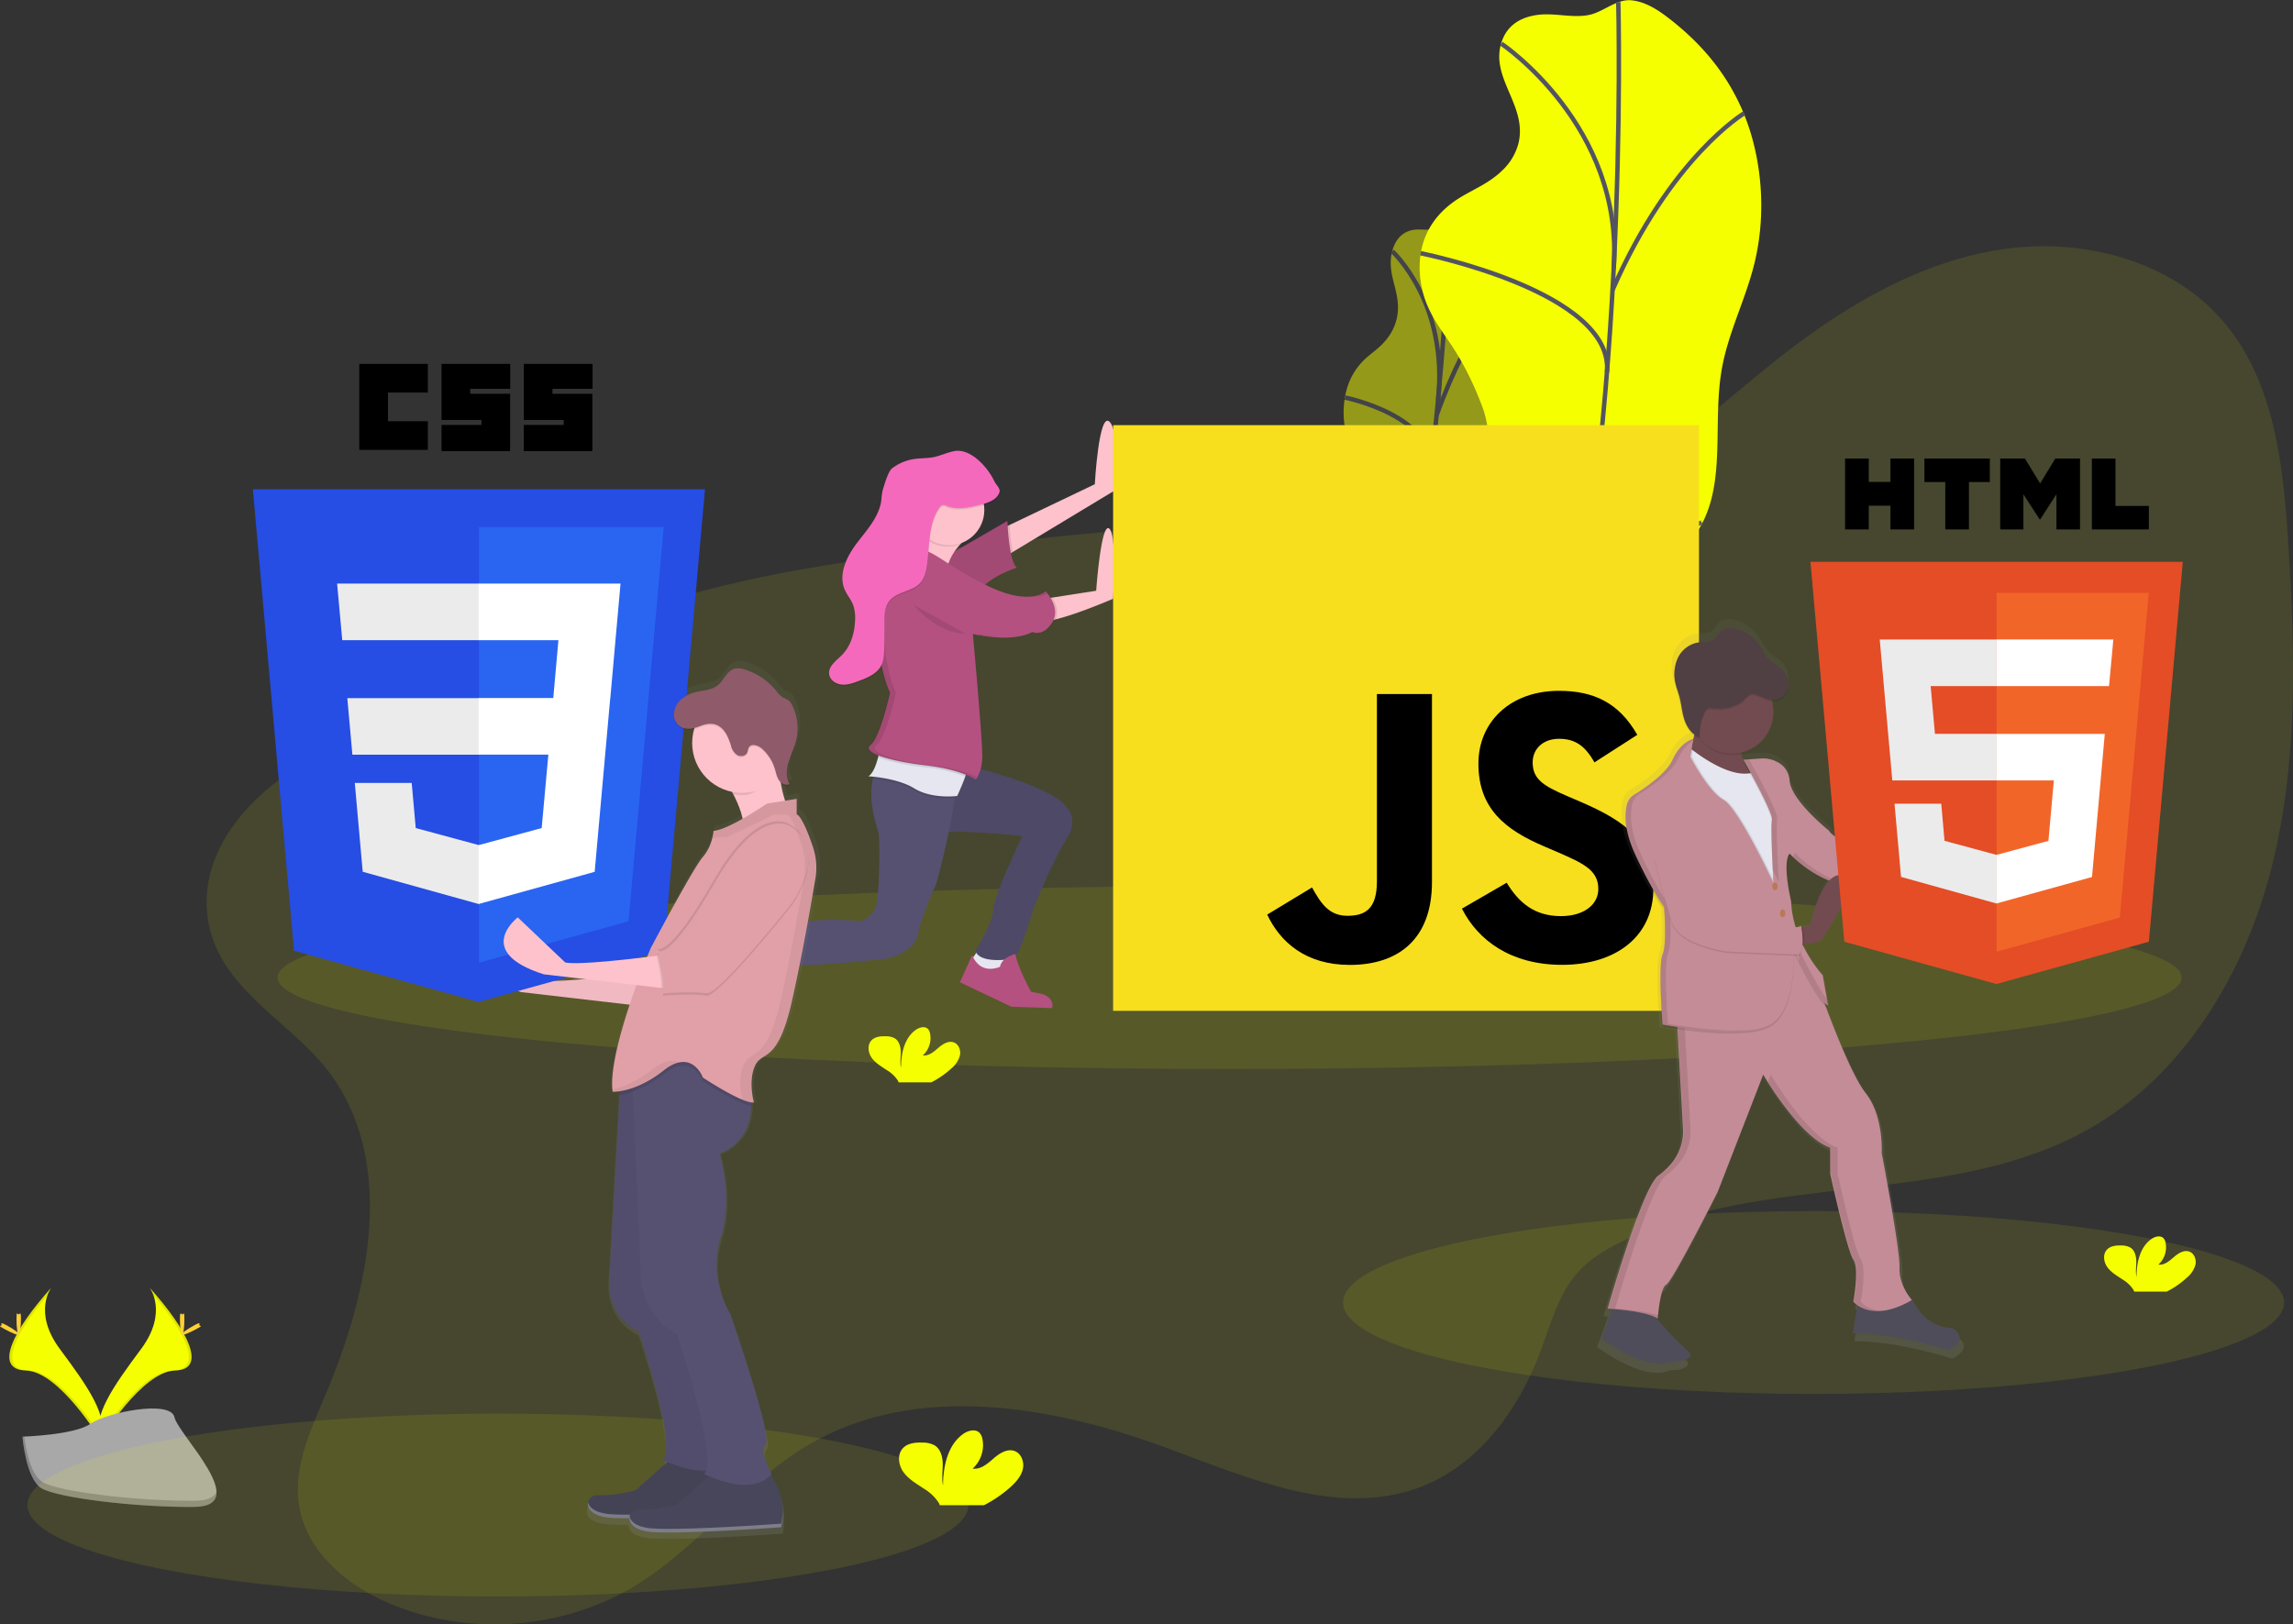 <svg xmlns="http://www.w3.org/2000/svg" xmlns:xlink="http://www.w3.org/1999/xlink" width="1030.01" height="729.86" viewBox="0 0 1030.01 729.86" role="img" artist="Katerina Limpitsouni" source="https://undraw.co/"><rect x="0" y="0" width="1030.01" height="729.86" fill="#333333" stroke="none"/><defs><linearGradient id="a5312bde-8c7e-4767-9e17-08a43f21bf92-670" x1="889.13" y1="701.85" x2="889.13" y2="363.3" gradientUnits="userSpaceOnUse"><stop offset="0" stop-color="gray" stop-opacity="0.25"/><stop offset="0.54" stop-color="gray" stop-opacity="0.12"/><stop offset="1" stop-color="gray" stop-opacity="0.1"/></linearGradient><linearGradient id="016d359d-0d48-4404-968f-1612e9b5c7a7-671" x1="376.53" y1="777.06" x2="376.53" y2="381.85" xlink:href="#a5312bde-8c7e-4767-9e17-08a43f21bf92-670"/></defs><title>static_assets</title><ellipse cx="814.66" cy="585.22" rx="211.36" ry="41.08" fill="#f6ff00" opacity="0.1"/><g opacity="0.5"><path d="M718.61,188.63c-2.85.81-6.34,2.92-8.06,8.69-3.37,11.31,4.46,19,1.88,30.79a23,23,0,0,1-4,8.64c-3.15,4.27-6.57,6.29-9.89,9.28a29.5,29.5,0,0,0-8.69,14.27,39.5,39.5,0,0,0-.39,18.55c1.18,5.12,3.19,8.85,4.95,13a96,96,0,0,1,5.11,16.37,39.87,39.87,0,0,1,1.12,8.32,73.21,73.21,0,0,1-1,11.12l-4.79,33.42a100.43,100.43,0,0,0-1.31,13.21,65.61,65.61,0,0,0,1.53,13.19c1.68,8.84,3.49,18,7.34,22.68s10.41,3,14.44-6.47c3.83-9.06,3.92-21.15,7.3-30.83,5.33-15.25,15.92-17.3,21.8-31.85,5.64-14,3.91-31.08,6.77-47,2-11.41,6.41-21.81,9-33.08,3.72-16.23,3.35-33.08.38-45.56a60.55,60.55,0,0,0-14.18-27.54c-2.49-2.75-5.16-5.2-8.29-5.45-3.33-.26-6.24,3.93-9.53,5.19C726.3,189.06,722.48,187.53,718.61,188.63Z" transform="translate(-84.99 -85.07)" fill="#f6ff00"/><path d="M736.64,183.23S731,327.57,707.28,412.68" transform="translate(-84.99 -85.07)" fill="none" stroke="#535461" stroke-miterlimit="10" stroke-width="2"/><path d="M710.41,198s25.35,23.08,20.54,67" transform="translate(-84.99 -85.07)" fill="none" stroke="#535461" stroke-miterlimit="10" stroke-width="2"/><path d="M689.14,263.68s41.61,8.37,38.52,33.26" transform="translate(-84.99 -85.07)" fill="none" stroke="#535461" stroke-miterlimit="10" stroke-width="2"/><path d="M762.17,215.07s-16.84,14.74-31.84,56.49" transform="translate(-84.99 -85.07)" fill="none" stroke="#535461" stroke-miterlimit="10" stroke-width="2"/><path d="M745.72,341.25s-11.49,9-20.71-22.51" transform="translate(-84.99 -85.07)" fill="none" stroke="#535461" stroke-miterlimit="10" stroke-width="2"/><path d="M696.14,359.66s23.43-3.06,25.59-17.73" transform="translate(-84.99 -85.07)" fill="none" stroke="#535461" stroke-miterlimit="10" stroke-width="2"/></g><path d="M775.25,91.82c-5.8.86-12.78,3.55-15.65,11.84-5.63,16.26,11.48,28.57,7.54,45.56A25.53,25.53,0,0,1,760,161.47c-6,5.91-12.86,8.49-19.36,12.5s-13.25,10.32-16.3,20c-2.93,9.31-1.66,19.59,1.39,27.27s7.66,13.41,11.78,19.73A133.69,133.69,0,0,1,750,265.67,46.94,46.94,0,0,1,753.32,278c.53,5.2-.14,10.79-.81,16.26L746.56,343c-.79,6.48-1.59,13.06-1.14,19.3.51,7.19,2.64,13.47,4.74,19.6,4.52,13.22,9.36,27,17.89,34.28s21.91,5.72,29.12-7.82c6.86-12.89,5.6-30.68,11.45-44.53,9.22-21.83,30.9-23.6,41.33-44.32,10-19.88,4.41-45.31,8.43-68.41,2.88-16.55,10.68-31.35,14.68-47.64,5.77-23.47,3-48.32-4.62-67s-19.67-32-32.6-42.23c-5.48-4.35-11.29-8.28-17.8-9-6.92-.77-12.45,5.05-19.1,6.52C791.2,93.36,783.12,90.65,775.25,91.82Z" transform="translate(-84.99 -85.07)" fill="#f6ff00"/><path d="M811.93,86s5.46,211.89-33.56,334.42" transform="translate(-84.99 -85.07)" fill="none" stroke="#535461" stroke-miterlimit="10" stroke-width="2"/><path d="M759.38,104.68s55.2,37,50.47,101.16" transform="translate(-84.99 -85.07)" fill="none" stroke="#535461" stroke-miterlimit="10" stroke-width="2"/><path d="M723.15,198.85s87.12,17.26,83.68,53.54" transform="translate(-84.99 -85.07)" fill="none" stroke="#535461" stroke-miterlimit="10" stroke-width="2"/><path d="M868.54,135.92s-33.11,19.71-59.19,79.41" transform="translate(-84.99 -85.07)" fill="none" stroke="#535461" stroke-miterlimit="10" stroke-width="2"/><path d="M849.43,319.79s-22.7,12-45.53-35.61" transform="translate(-84.99 -85.07)" fill="none" stroke="#535461" stroke-miterlimit="10" stroke-width="2"/><path d="M749,341s48.13-1.73,50.87-23.08" transform="translate(-84.99 -85.07)" fill="none" stroke="#535461" stroke-miterlimit="10" stroke-width="2"/><path d="M152.24,663.66s8.38,11-3.87,27.5S126,721.68,130.11,732c0,0,18.48-30.73,33.52-31.16S168.79,682.14,152.24,663.66Z" transform="translate(-84.99 -85.07)" fill="#f6ff00"/><path d="M152.24,663.66A13.57,13.57,0,0,1,154,667.1c14.68,17.24,22.49,33.33,8.39,33.74-13.14.38-28.9,23.87-32.68,29.81a12.74,12.74,0,0,0,.45,1.35s18.48-30.73,33.52-31.16S168.79,682.14,152.24,663.66Z" transform="translate(-84.99 -85.07)" opacity="0.1"/><path d="M167.82,677.63c0,3.86-.43,7-1,7s-1-3.13-1-7,.54-2,1.07-2S167.82,673.77,167.82,677.63Z" transform="translate(-84.99 -85.07)" fill="#ffd037"/><path d="M173.17,682.23c-3.39,1.85-6.34,3-6.59,2.49s2.28-2.35,5.67-4.19,2.05-.5,2.31,0S176.55,680.38,173.17,682.23Z" transform="translate(-84.99 -85.07)" fill="#ffd037"/><path d="M108,663.66s-8.38,11,3.87,27.5,22.35,30.51,18.26,40.83c0,0-18.48-30.73-33.52-31.16S91.43,682.14,108,663.66Z" transform="translate(-84.99 -85.07)" fill="#f6ff00"/><path d="M108,663.66a13.57,13.57,0,0,0-1.71,3.44c-14.68,17.24-22.49,33.33-8.39,33.74,13.14.38,28.9,23.87,32.68,29.81a12.74,12.74,0,0,1-.45,1.35s-18.48-30.73-33.52-31.16S91.43,682.14,108,663.66Z" transform="translate(-84.99 -85.07)" opacity="0.1"/><path d="M92.4,677.63c0,3.86.43,7,1,7s1-3.13,1-7-.54-2-1.07-2S92.4,673.77,92.4,677.63Z" transform="translate(-84.99 -85.07)" fill="#ffd037"/><path d="M87.05,682.23c3.39,1.85,6.34,3,6.59,2.49s-2.28-2.35-5.67-4.19-2.05-.5-2.31,0S83.67,680.38,87.05,682.23Z" transform="translate(-84.99 -85.07)" fill="#ffd037"/><path d="M95.07,730.56s23.43-.72,30.49-5.75,36-11,37.79-3,35.21,40.11,8.76,40.32-61.46-4.12-68.51-8.41S95.07,730.56,95.07,730.56Z" transform="translate(-84.99 -85.07)" fill="#a8a8a8"/><path d="M172.58,759.35c-26.45.21-61.46-4.12-68.51-8.41-5.37-3.27-7.51-15-8.22-20.41l-.78,0s1.48,18.9,8.53,23.19,42.06,8.63,68.51,8.41c7.64-.06,10.27-2.78,10.13-6.8C181.18,757.79,178.27,759.31,172.58,759.35Z" transform="translate(-84.99 -85.07)" opacity="0.2"/><path d="M1067.35,659.11a11.67,11.67,0,0,0,3.83-5.78c.5-2.3-.48-5.05-2.68-5.89-2.46-.94-5.09.76-7.08,2.49s-4.28,3.69-6.89,3.32a10.48,10.48,0,0,0,3.24-9.81,4.1,4.1,0,0,0-.9-2c-1.37-1.46-3.84-.83-5.48.32-5.2,3.66-6.65,10.72-6.68,17.08-.52-2.29-.08-4.68-.1-7s-.66-5-2.64-6.22a8,8,0,0,0-4-.95c-2.34-.09-4.94.15-6.54,1.86-2,2.12-1.47,5.69.26,8s4.35,3.8,6.77,5.42a15,15,0,0,1,4.84,4.61,4.57,4.57,0,0,1,.36.82h14.65A40.83,40.83,0,0,0,1067.35,659.11Z" transform="translate(-84.99 -85.07)" fill="#f6ff00"/><path d="M231.72,565.39c31.82,40.46,19.46,99.57-.76,146.9-6.77,15.85-14.43,32.62-11.57,49.61,3.49,20.78,22,36,41.52,44,35.5,14.68,78,11.18,110.61-9.11,28.19-17.54,48.38-46.06,77.05-62.8,48-28,109.06-17.43,161.16,1.86,36.86,13.65,77.16,31.41,113.79,17.14,25.77-10,43.59-34.47,53.3-60.37,4.69-12.51,8.09-26,17-36,5.32-5.89,12.26-10.08,19.38-13.6,65-32.21,147-15,210.08-50.68,42.61-24.12,69.89-69.63,82-117.08s10.67-97.21,7.6-146.07c-2.18-34.73-6.09-71.8-28.28-98.61-23.47-28.35-63.76-38.9-100.17-33.51S915,221.76,886,244.38c-36.29,28.27-69.94,63.48-114.5,74.94-30.34,7.8-62.26,3.53-93.56,2.06-52.32-2.47-104.65,3-156.68,9-49.81,5.76-100,12.1-147.43,28.3-33.58,11.47-60.5,32.28-92.21,46.82-20.67,9.48-43.21,12.1-62.77,24.17-24.11,14.87-46.2,40.74-40,71C184.67,529.48,214.82,543.92,231.72,565.39Z" transform="translate(-84.99 -85.07)" fill="#f6ff00" opacity="0.1"/><ellipse cx="552.35" cy="439.22" rx="427.67" ry="41.08" fill="#f6ff00" opacity="0.1"/><ellipse cx="223.66" cy="676.22" rx="211.36" ry="41.08" fill="#f6ff00" opacity="0.1"/><path d="M524.71,511.48l-3.35,4.87s3.65,4.87,4,5.48,10.65-.3,10.65-.3l.91-3.65-1.52-4.26Z" transform="translate(-84.99 -85.07)" fill="#e6e6f0"/><polygon points="327.09 423.67 320.39 424.88 324.65 433.11 329.22 435.54 333.48 438.58 334.7 435.24 331.65 428.84 327.09 423.67" fill="#fdc2cc"/><path d="M521.67,429.59s35.62,8.52,42.31,18c0,0,6.09,5.18,0,14.61s-14.61,30.75-14.61,30.75-6.09,20.7-8.52,22.22-16.44,2.74-17.66-3c0,0,7.91-12.48,7.91-18.27s13.09-33.18,13.09-33.18-29.83-3.35-39.27-1.22S509.19,426.24,521.67,429.59Z" transform="translate(-84.99 -85.07)" fill="#565171"/><path d="M521.67,429.59s35.62,8.52,42.31,18c0,0,6.09,5.18,0,14.61s-14.61,30.75-14.61,30.75-6.09,20.7-8.52,22.22-16.44,2.74-17.66-3c0,0,7.91-12.48,7.91-18.27s13.09-33.18,13.09-33.18-29.83-3.35-39.27-1.22S509.19,426.24,521.67,429.59Z" transform="translate(-84.99 -85.07)" opacity="0.1"/><path d="M514.36,437.81c-.07,1.77-.26,3.76-.53,5.9-1.95,15.5-8.3,38.55-8.3,38.55s-6.39,13.7-8.22,22.53-14.31,11-14.31,11-34.1,4-41.1,2.44-18,4.57-23.44,3.65-8.83-13.7-8.83-13.7a66,66,0,0,0,27.4-5.78c14-6.39,34.1-3.35,34.1-3.35a11.45,11.45,0,0,0,7-5.78c2.13-4.57,2.13-32.27,1.52-34.1-4-12-3.67-19.7-2.52-24.19a12.07,12.07,0,0,1,2.52-5.34Z" transform="translate(-84.99 -85.07)" fill="#565171"/><path d="M514.36,437.81c-.07,1.77-.26,3.76-.53,5.9-3.06.24-11.64.47-18-3.46-6-3.68-14.73-4.93-18.66-5.32a12.07,12.07,0,0,1,2.52-5.34Z" transform="translate(-84.99 -85.07)" opacity="0.1"/><path d="M518.57,434c-1.42,4-3.6,8.69-3.6,8.69s-11.26,1.52-19.18-3.35-20.7-5.48-20.7-5.48c2.07-1.27,3.47-5.13,4.34-8.51a53.93,53.93,0,0,0,1.14-5.8s37.44,7.61,39,8.83C520.15,428.86,519.53,431.28,518.57,434Z" transform="translate(-84.99 -85.07)" fill="#e6e6f0"/><path d="M585.29,305.69,539.88,333.1l-4.51,2.72V322.43l3.13-1.5,38.27-18.29s1.83-33.18,6.7-28S585.29,305.69,585.29,305.69Z" transform="translate(-84.99 -85.07)" fill="#fdc2cc"/><path d="M539.88,333.1l-4.51,2.72V322.43l3.13-1.5A98.54,98.54,0,0,0,539.88,333.1Z" transform="translate(-84.99 -85.07)" opacity="0.1"/><path d="M504.93,338l32.57-18.87s.61,18.27,4.26,21c0,0-13.39,4-18.57,12.48Z" transform="translate(-84.99 -85.07)" fill="#b45181"/><path d="M504.93,338l32.57-18.87s.61,18.27,4.26,21c0,0-13.39,4-18.57,12.48Z" transform="translate(-84.99 -85.07)" opacity="0.1"/><path d="M585,354.09s-15.49,6.75-25.75,9.23a20.22,20.22,0,0,1-7.13.82c-7-1.22,1.83-10,1.83-10l3.68-.57,19.76-3.08s2.13-30.44,5.78-28S585,354.09,585,354.09Z" transform="translate(-84.99 -85.07)" fill="#fdc2cc"/><path d="M519.54,326.69s-13.09,9.74-8.22,21.92-25.27-7.31-25.27-7.31,9.74-14.61,11.87-25.57S519.54,326.69,519.54,326.69Z" transform="translate(-84.99 -85.07)" fill="#fdc2cc"/><path d="M518.57,434a69,69,0,0,0-17.6-4.1c-8.8-1-16.86-2.69-21.53-4.55a53.93,53.93,0,0,0,1.14-5.8s37.44,7.61,39,8.83C520.15,428.86,519.53,431.28,518.57,434Z" transform="translate(-84.99 -85.07)" opacity="0.1"/><path d="M559.24,363.32a20.22,20.22,0,0,1-7.13.82c-7-1.22,1.83-10,1.83-10l3.68-.57C559.16,355.94,560.73,359.64,559.24,363.32Z" transform="translate(-84.99 -85.07)" opacity="0.1"/><path d="M498.23,332.17s-11.87-.3-16.13,4.57-3.35,18-3.35,18-.89,26.29,5.78,41a2,2,0,0,1,.07,1.51c-.07.18-.07.07-.07.07s-4.26,19.18-8.52,22.53,9.13,7.31,25,9.13,22.22,6.39,22.22,6.39,2.74-3,3-9.74S522,369.92,522,369.92s16.74,4.26,26.79-.91c0,0,4.57,2.44,8.83-4.26s-3-14-3-14-6.7,6.7-25.27-2.13S504,331.87,498.23,332.17Z" transform="translate(-84.99 -85.07)" fill="#b45181"/><path d="M407.21,509.35h-3.65v5.18l3.65,8.22s4.87.91,5.18.91,4.26-.91,4.26-.91l1.22-2.13S404.47,515.43,407.21,509.35Z" transform="translate(-84.99 -85.07)" fill="#e6e6f0"/><path d="M521.67,514.22l-5.48,12.18,23.14,11,18.27.61s1.52-4.26-4.57-6.39l-4.87-.91s-6.39-11.57-7-17c0,0-6.09,1.22-7,5.78C534.15,519.39,525.63,523.65,521.67,514.22Z" transform="translate(-84.99 -85.07)" fill="#b45181"/><path d="M404.47,508.13l-1.86,1.52-8.18,6.7,18.87,25s10.65,4.57,15.53,0c0,0,3-3-3.65-5.48,0,0-5.18.91-5.18-4.26s1.22-10.65,3-11.87c0,0-4.57-1.52-5.78-.3a19.32,19.32,0,0,0-2.44,3.35S403.86,518.48,404.47,508.13Z" transform="translate(-84.99 -85.07)" fill="#b45181"/><path d="M497.32,316.34a37,37,0,0,1-1.22,4.56,15.83,15.83,0,0,0,20.27,8.71,25.18,25.18,0,0,1,2.57-2.31S499.45,305.38,497.32,316.34Z" transform="translate(-84.99 -85.07)" opacity="0.1"/><path d="M495.64,357s9.44,12.48,23.14,12.79" transform="translate(-84.99 -85.07)" opacity="0.1"/><g opacity="0.1"><path d="M552.06,369.22a3.44,3.44,0,0,1-.56-.21q-.44.23-.9.43A5.69,5.69,0,0,0,552.06,369.22Z" transform="translate(-84.99 -85.07)"/><path d="M555.3,352a15.06,15.06,0,0,0-1.06-1.22s-2,2-6.94,2.38A16.8,16.8,0,0,0,555.3,352Z" transform="translate(-84.99 -85.07)"/><path d="M524.71,369.92l.06.65a60.46,60.46,0,0,0,12.18,1A63.38,63.38,0,0,1,524.71,369.92Z" transform="translate(-84.99 -85.07)"/><path d="M503.71,429c-15.83-1.83-29.22-5.78-25-9.13s8.52-22.53,8.52-22.53,0,.11.07-.07a2,2,0,0,0-.07-1.51c-6.67-14.75-5.78-41-5.78-41s-.91-13.09,3.35-18c3.17-3.63,10.56-4.38,14.13-4.53a6.47,6.47,0,0,0-1,0s-11.87-.3-16.13,4.57-3.35,18-3.35,18-.89,26.29,5.78,41a2,2,0,0,1,.07,1.51c-.07.18-.07.07-.07.07S480,416.5,475.7,419.85s9.13,7.31,25,9.13,22.22,6.39,22.22,6.39a7.8,7.8,0,0,0,.84-1.23C520.67,432.65,514.31,430.2,503.71,429Z" transform="translate(-84.99 -85.07)"/></g><circle cx="426.33" cy="229.14" r="15.83" fill="#fdc2cc"/><path d="M533.85,307.13c-1.31,3.28-5.22,4.52-8.65,5.37-4.9,1.2-10.18,2.38-14.87.52a3.25,3.25,0,0,0-2-.39,2.66,2.66,0,0,0-1.32,1.15c-5.17,7.36-4.33,17.17-5.67,26.07-.42,2.77-1.13,5.63-3,7.7-3.64,4-10.51,3.85-13.86,8.1-2.21,2.8-2.23,6.69-2.21,10.26q0,5.71-.1,11.43c-.06,2.5-.18,5.09-1.31,7.31-1.92,3.76-6.2,5.55-10.15,7-2.46.92-5,1.85-7.64,1.6s-5.28-2-5.62-4.64c-.47-3.58,3.22-6.08,5.76-8.66,4.06-4.11,5.73-10.09,5.88-15.87a17,17,0,0,0-1-6.87c-.93-2.27-2.59-4.18-3.59-6.42-3.08-6.9.72-14.88,5.27-20.92s10.14-11.93,11.11-19.42a26.93,26.93,0,0,1,.69-4.81c.7-2.18,2.36-8.2,4.19-9.58a21.77,21.77,0,0,1,10-4.16c2.81-.41,5.68-.26,8.47-.8,3.26-.63,6.29-2.18,9.55-2.76,7.05-1.25,14.7,6.94,17.79,13.4C532.42,303.72,534.65,305.12,533.85,307.13Z" transform="translate(-84.99 -85.07)" opacity="0.1"/><path d="M533.85,306.52c-1.31,3.28-5.22,4.52-8.65,5.37-4.9,1.2-10.18,2.38-14.87.52a3.25,3.25,0,0,0-2-.39,2.66,2.66,0,0,0-1.32,1.15c-5.17,7.36-4.33,17.17-5.67,26.07-.42,2.77-1.13,5.63-3,7.7-3.64,4-10.51,3.85-13.86,8.1-2.21,2.8-2.23,6.69-2.21,10.26q0,5.71-.1,11.43c-.06,2.5-.18,5.09-1.31,7.31-1.92,3.76-6.2,5.55-10.15,7-2.46.92-5,1.85-7.64,1.6s-5.28-2-5.62-4.64c-.47-3.58,3.22-6.08,5.76-8.66,4.06-4.11,5.73-10.09,5.88-15.87a17,17,0,0,0-1-6.87c-.93-2.27-2.59-4.18-3.59-6.42-3.08-6.9.72-14.88,5.27-20.92s10.14-11.93,11.11-19.42a26.93,26.93,0,0,1,.69-4.81c.7-2.18,2.36-8.2,4.19-9.58a21.77,21.77,0,0,1,10-4.16c2.81-.41,5.68-.26,8.47-.8,3.26-.63,6.29-2.18,9.55-2.76,7.05-1.25,14.7,6.94,17.79,13.4C532.42,303.11,534.65,304.51,533.85,306.52Z" transform="translate(-84.99 -85.07)" fill="#f569bc"/><path d="M585,276.09H848.17V539.24H585Z" transform="translate(-84.99 -85.07)" fill="#f7df1e"/><path d="M654.21,496l20.14-12.19c3.89,6.89,7.42,12.72,15.9,12.72,8.13,0,13.25-3.18,13.25-15.54V396.9h24.73v84.43c0,25.61-15,37.27-36.92,37.27-19.78,0-31.26-10.25-37.09-22.61m87.44-2.65,20.13-11.66c5.3,8.66,12.19,15,24.38,15,10.25,0,16.78-5.12,16.78-12.19,0-8.48-6.71-11.48-18-16.43l-6.18-2.65c-17.84-7.59-29.68-17.13-29.68-37.27,0-18.55,14.13-32.68,36.21-32.68,15.72,0,27,5.48,35.15,19.78l-19.25,12.37c-4.24-7.6-8.83-10.6-15.9-10.6-7.24,0-11.84,4.59-11.84,10.6,0,7.42,4.59,10.42,15.19,15l6.18,2.65c21,9,32.86,18.19,32.86,38.86,0,22.26-17.49,34.45-41,34.45-23,0-37.8-11-45-25.26" transform="translate(-84.99 -85.07)"/><path d="M963.61,685.28S953.34,686,947,675a36.88,36.88,0,0,0-4.37-6.21,21,21,0,0,1-3.07-11.15c.35-8.15-8.15-52.79-8.15-52.79s1.06-17-7.44-27.63c-5.6-7-13.65-27-18.5-39.92a2.67,2.67,0,0,0,1.14.6l-.2-1.11.2,0L904.1,523a62.88,62.88,0,0,1-9.16-13.88l.57-.12,7.52-1.58s12.22-17.37,13-25.91l1,0h1.41a294,294,0,0,1,33.86,1.77h0c0-.05-.08-.27-.18-.62h0a42.5,42.5,0,0,1-1.1-5.23l.7,0,7-.46s24.09-26.92,15.23-31.88-18.07,22.32-18.07,22.32l-3,.54-.81.15c.08-.12.16-.23.25-.34S913,466,906.93,456.42c0,0-17.36-13.82-18.07-23a10.39,10.39,0,0,0-6.24-8.84,13.62,13.62,0,0,0-6.89-1.29l-8.13.56.57,1-.23,0a27.35,27.35,0,0,1-1.28-3.6l.17,0c-.06-.25-.11-.5-.16-.75a19.13,19.13,0,0,0,14.09-23.56,7.65,7.65,0,0,0,2.39-.07c3-.61,5.11-3.65,5.19-6.69,0-.2,0-.4,0-.59,0,0,0-.08,0-.12a10.28,10.28,0,0,0-3.95-7.9c-1.62-1.35-3.56-2.31-5-3.81-1.75-1.79-2.71-4.19-4.07-6.3a18.7,18.7,0,0,0-9.6-7.47c-2.93-1-6.53-1.1-8.78,1-1.16,1.09-1.83,2.67-3.13,3.59-1.87,1.34-4.41.94-6.7,1.21a12.78,12.78,0,0,0-9.63,7.21,16.61,16.61,0,0,0-1.58,7.62,20.35,20.35,0,0,0,.64,5.35c.44,1.74,1.09,3.42,1.57,5.16,1,3.6,1.23,7.39,2.38,10.94a13.77,13.77,0,0,0,4.43,6.73l-.34,1.46c-.22,0-5.74,1.23-9.55,9.56-3,6.57-13.21,13.35-17.7,16.09a7.38,7.38,0,0,0-3.34,4.64,24.1,24.1,0,0,0-.57,5.89c-.08,4.27.81,10.18,4.24,17.67,7.79,17,13.46,24.44,13.46,24.44s.43,5.21.46,10.7c0,4.09-.3,8.16-1.17,10.2-.74,1.72-1,6.11-.94,11.13,0,9.62.94,22.17.94,22.17s2.71.52,6.9,1.13l2.61,45.92a22.08,22.08,0,0,1-5,15.34,33.94,33.94,0,0,1-6.29,6c-7.44,5.31-23.38,61.29-23.38,61.29s.78,0,2.06.15l-4.9,13.67s19.58,15,31.49,10.9a11.54,11.54,0,0,1,4-.56c2.35,0,7.38-1.86,4.58-4.31a181.52,181.52,0,0,1-15.27-15.88,8.12,8.12,0,0,1,1.1.65v-.11l.17.11s0-.55.13-1.45l-.17-.06c.36-3.68,1.5-13,3.76-14.08,2.83-1.42,23.74-42.87,23.74-42.87l20.9-53.85s16.65,28.7,30.82,33.65v12s7.79,35.43,10.63,39.32,0,19.48,0,19.48a9.71,9.71,0,0,0,1.91,1.68l-2.27,12.84s16.3-.71,43.93,7.79C961.84,695.55,972.47,690.95,963.61,685.28ZM898.43,500l-3.45.86-.68.17c-.07-.43-.12-.68-.12-.68a7,7,0,0,1-2.51.61,46.15,46.15,0,0,1-2.1-11.95,80.52,80.52,0,0,1-2.11-14.8c0-2.58.43-4.83,1.4-6.1l1.15.09.8.76.06.05.41.37h0l.43.38.07.06.46.41.08.07.47.4,0,0,.53.44.12.1.56.45,0,0,.55.44.13.1.61.46.13.09.58.43.1.07.66.47.16.11.7.48.06,0,.68.45.16.11.73.47.16.1.68.42.13.08.78.46.19.11.81.45.06,0,.79.42.19.1.84.42.17.08.78.36.15.07.88.38.21.09.91.37h0C901.33,485.5,898.43,500,898.43,500Z" transform="translate(-84.99 -85.07)" fill="url(#a5312bde-8c7e-4767-9e17-08a43f21bf92-670)"/><path d="M811.05,668.16l-6.57,18.33s18,13.8,29.7,10.94a32.69,32.69,0,0,1,5.37-.87c2.42-.18,6.59-1.95,4-4.19-8.3-7.26-19.37-20.75-19.37-20.75Z" transform="translate(-84.99 -85.07)" fill="#4f4d59"/><path d="M920.34,666.43l-3.11,17.64s15.91-.69,42.89,7.61c0,0,10.38-4.5,1.73-10,0,0-10,.69-16.25-10s-10-9.34-10-9.34Z" transform="translate(-84.99 -85.07)" fill="#4f4d59"/><path d="M838,538.47l3,53.68a22.2,22.2,0,0,1-5.29,15.7,32.54,32.54,0,0,1-5.71,5.33c-7.26,5.19-22.83,59.83-22.83,59.83s17.64,1,22.48,4.5c0,0,1-13.83,3.8-15.22s23.17-41.85,23.17-41.85l20.41-52.57s16.25,28,30.09,32.86v11.76s7.61,34.59,10.38,38.39,0,19,0,19,8,10,26.28-.69c0,0-5.88-6.57-5.53-14.53s-8-51.53-8-51.53,1-16.6-7.26-27S901,526,901,526l-9.52-20.48Z" transform="translate(-84.99 -85.07)" fill="#c48c96"/><g opacity="0.1"><path d="M810.53,673s15.56-54.64,22.83-59.83a33,33,0,0,0,6-5.68,22,22,0,0,0,5-15.34l-3.05-53.69,51-31.44-.69-1.49L838.2,538.47l3.05,53.69a22,22,0,0,1-5,15.34,33,33,0,0,1-6,5.68C823,618.36,807.42,673,807.42,673s17.64,1,22.48,4.5c0,0,0-.54.13-1.41C823.22,673.75,810.53,673,810.53,673Z" transform="translate(-84.99 -85.07)"/><path d="M920.86,669.89s2.77-15.22,0-19-10.38-38.39-10.38-38.39V600.72c-13.83-4.84-30.09-32.86-30.09-32.86L879.19,571c4.69,7.44,17.2,25.9,28.19,29.74v11.76s7.61,34.59,10.38,38.39,0,19,0,19,3.86,4.86,12.38,4.2C923.77,673.56,920.86,669.89,920.86,669.89Z" transform="translate(-84.99 -85.07)"/></g><path d="M957,478.29l-6.79.45-3.58.24v-8.65l4.7-.85,2.91-.53s9-26.63,17.64-21.79S957,478.29,957,478.29Z" transform="translate(-84.99 -85.07)" fill="#714b4f"/><path d="M848.06,407s-4.5,17.29-5.88,28,32.16,2.08,32.16,2.08-12.8-15.56-5.53-23.86Z" transform="translate(-84.99 -85.07)" fill="#714b4f"/><path d="M884.37,479l.69,6.57-10.72-.69-10.72-9.34L852.9,445.44,846,434.71l-5.19-6.57,2.08-8s.95.83,2.55,2.05c5.27,4,17.62,12.41,26.65,10.09a10.76,10.76,0,0,0,1.23-.39l13.49,23.17Z" transform="translate(-84.99 -85.07)" fill="#e6e6f0"/><path d="M845.64,418.11s-5.53,1-9.34,9.34c-2.92,6.38-12.8,13-17.21,15.67a7.38,7.38,0,0,0-3.35,4.66c-.89,3.94-1.23,11.29,3.61,21.86,7.61,16.6,13.14,23.86,13.14,23.86s1.38,16.6-.69,21.44,0,31.47,0,31.47,36.31,6.92,48.42,0,10.38-33.55,10.38-33.55,11.41,24.21,15.56,24.9l-2.42-13.49s-13.49-14.53-14.18-33.2c0,0-4.15-16.95-.69-21.44,0,0,58.45,4.84,61.91.69,0,0-38.39-1.73-44.27-11.07,0,0-16.95-13.49-17.64-22.48a9.94,9.94,0,0,0-5.19-8.15,13.54,13.54,0,0,0-7.75-1.73l-7.81.54s13.49,23.86,12.8,27,.69,28.36.69,28.36S866,449.24,859.13,445.44,844.25,426,844.25,426l1.38-7.9" transform="translate(-84.99 -85.07)" opacity="0.1"/><path d="M884.37,479l.69,6.57-10.72-.69-10.72-9.34L852.9,445.44,846,434.71l-5.19-6.57,2.08-8s.95.83,2.55,2.05l-.48,2.73s8,15.62,14.87,19.43,22.48,37.35,22.48,37.35-1.38-25.25-.69-28.36c.47-2.11-5.59-13.77-9.53-21.06a10.76,10.76,0,0,0,1.23-.39l13.49,23.17Z" transform="translate(-84.99 -85.07)" opacity="0.1"/><path d="M950.21,478.74l-3.58.24v-8.65l4.7-.85C949.69,471.65,949.75,475.49,950.21,478.74Z" transform="translate(-84.99 -85.07)" opacity="0.1"/><path d="M845.64,417.08s-5.53,1-9.34,9.34c-2.92,6.38-12.8,13-17.21,15.67a7.38,7.38,0,0,0-3.35,4.66c-.89,3.94-1.23,11.29,3.61,21.86,7.61,16.6,13.14,23.86,13.14,23.86s1.38,16.6-.69,21.44,0,31.47,0,31.47,36.31,6.92,48.42,0,10.38-33.55,10.38-33.55S902,536,906.16,536.74l-2.42-13.49s-13.49-14.53-14.18-33.2c0,0-4.15-16.95-.69-21.44,0,0,13.49,14.53,28.71,14.18a286.36,286.36,0,0,1,33.2,1.73s-3.46-11.07,0-15.22c0,0-38.39-1.73-44.27-11.07,0,0-16.95-13.49-17.64-22.48a9.94,9.94,0,0,0-5.19-8.15,13.54,13.54,0,0,0-7.75-1.73l-7.81.54s13.49,23.86,12.8,27,.69,28.36.69,28.36S866,448.2,859.13,444.4,844.25,425,844.25,425l1.38-7.9" transform="translate(-84.99 -85.07)" fill="#c48c96"/><path d="M838,453.39s8.3,28,13.14,31.47,34.24,21.1,42.89,16.95c0,0,2.08,10.38-1,12.8,0,0-32.25-1.26-32.51-1.38,0,0-21.1-2.77-24.56-13.14s-7.61-28-7.61-28Z" transform="translate(-84.99 -85.07)" opacity="0.1"/><ellipse cx="797.31" cy="398.24" rx="1.21" ry="1.73" fill="#ba7855"/><ellipse cx="800.76" cy="410.34" rx="1.21" ry="1.73" fill="#ba7855"/><g opacity="0.1"><path d="M834.23,545s-2.08-26.63,0-31.47.69-21.44.69-21.44-5.53-7.26-13.14-23.86c-4.85-10.57-4.5-17.92-3.61-21.86a7.38,7.38,0,0,1,3.35-4.66c4.41-2.7,14.28-9.29,17.21-15.67,2.15-4.68,4.84-7.05,6.78-8.23l.13-.76s-5.53,1-9.34,9.34c-2.92,6.38-12.8,13-17.21,15.67a7.38,7.38,0,0,0-3.35,4.66c-.89,3.94-1.23,11.29,3.61,21.86,7.61,16.6,13.14,23.86,13.14,23.86s1.38,16.6-.69,21.44,0,31.47,0,31.47,25.94,4.94,41.28,2.29C857.59,549.49,834.23,545,834.23,545Z" transform="translate(-84.99 -85.07)"/><path d="M880.91,453.39c-.47,2.13,0,14.66.39,22.34,1.67,3.41,2.72,5.68,2.72,5.68s-1.38-25.25-.69-28.36c.66-3-11.49-24.66-12.7-26.8l-2.52.17S881.61,450.28,880.91,453.39Z" transform="translate(-84.99 -85.07)"/><path d="M920,482.44c-15.22.35-28.71-14.18-28.71-14.18a5.54,5.54,0,0,0-.87,1.87c4,3.72,15,12.93,27.16,12.65a286.36,286.36,0,0,1,33.2,1.73s-.07-.23-.18-.62A275.32,275.32,0,0,0,920,482.44Z" transform="translate(-84.99 -85.07)"/><path d="M893,511.49s.14,2.16.06,5.4c3.6,7.14,10.15,19.35,13.08,19.84l-.51-2.84C900.6,527.57,893,511.49,893,511.49Z" transform="translate(-84.99 -85.07)"/></g><path d="M902.7,508l-7.35,1.55-5.8,1.22,3.11-8.65,2.17-.54,3.37-.84s4.84-24.21,14.53-22.48S902.7,508,902.7,508Z" transform="translate(-84.99 -85.07)" fill="#714b4f"/><path d="M895.36,509.58l-5.8,1.22,3.11-8.65,2.17-.54A34.54,34.54,0,0,1,895.36,509.58Z" transform="translate(-84.99 -85.07)" opacity="0.1"/><path d="M838,452.7s8.3,28,13.14,31.47,34.24,21.1,42.89,16.95c0,0,2.08,10.38-1,12.8,0,0-32.25-1.26-32.51-1.38,0,0-21.1-2.77-24.56-13.14s-7.61-28-7.61-28Z" transform="translate(-84.99 -85.07)" fill="#c48c96"/><path d="M848.4,407.74s-.7,2.71-1.64,6.65a18.67,18.67,0,0,0,20.61,9.5c-.83-3.55-.65-7.14,1.78-9.92Z" transform="translate(-84.99 -85.07)" opacity="0.1"/><circle cx="777.94" cy="319.9" r="18.68" fill="#714b4f"/><path d="M879.15,399.83a10,10,0,0,0,4.16.26,6.85,6.85,0,0,0,5.06-6.53,10,10,0,0,0-3.85-7.71c-1.58-1.32-3.47-2.25-4.92-3.72-1.71-1.75-2.65-4.09-4-6.15a18.25,18.25,0,0,0-9.37-7.29c-2.86-1-6.37-1.08-8.57,1-1.13,1.07-1.79,2.6-3.05,3.51-1.83,1.3-4.31.92-6.54,1.18a12.47,12.47,0,0,0-9.4,7,17.61,17.61,0,0,0-.92,12c.43,1.7,1.07,3.34,1.53,5,1,3.52,1.2,7.21,2.32,10.68s3.43,6.87,6.93,7.91a21.91,21.91,0,0,1,2.23-11.29,3.24,3.24,0,0,1,1.58-1.76,3.82,3.82,0,0,1,1.9,0,19,19,0,0,0,12.65-2.56c1.33-.8,3.4-3.56,4.81-3.83C873.52,397.22,877.25,399.41,879.15,399.83Z" transform="translate(-84.99 -85.07)" opacity="0.1"/><path d="M879.15,399.14a10,10,0,0,0,4.16.26,6.85,6.85,0,0,0,5.06-6.53,10,10,0,0,0-3.85-7.71c-1.58-1.32-3.47-2.25-4.92-3.72-1.71-1.75-2.65-4.09-4-6.15a18.25,18.25,0,0,0-9.37-7.29c-2.86-1-6.37-1.08-8.57,1-1.13,1.07-1.79,2.6-3.05,3.51-1.83,1.3-4.31.92-6.54,1.18a12.47,12.47,0,0,0-9.4,7,17.61,17.61,0,0,0-.92,12c.43,1.7,1.07,3.34,1.53,5,1,3.52,1.2,7.21,2.32,10.68s3.43,6.87,6.93,7.91A21.91,21.91,0,0,1,850.78,405a3.24,3.24,0,0,1,1.58-1.76,3.82,3.82,0,0,1,1.9,0,19,19,0,0,0,12.65-2.56c1.33-.8,3.4-3.56,4.81-3.83C873.52,396.53,877.25,398.72,879.15,399.14Z" transform="translate(-84.99 -85.07)" fill="#503f43"/><path d="M1065.5,337.49l-15.24,170.7-68.5,19-68.31-19L898.23,337.49H1065.5Z" transform="translate(-84.99 -85.07)" fill="#e44d26"/><path d="M981.86,512.67l55.35-15.34,13-145.88H981.86Z" transform="translate(-84.99 -85.07)" fill="#f16529"/><path d="M952.24,393.33h29.62V372.39H929.36l.5,5.62,5.15,57.7h46.86V414.77H954.16ZM957,446.18h-21l2.93,32.88L981.77,491l.1,0V469.15l-.09,0-23.32-6.3L957,446.18Z" transform="translate(-84.99 -85.07)" fill="#ebebeb"/><path d="M913.8,291.09h10.64V301.6h9.73V291.09h10.64v31.84H934.17V312.27h-9.73v10.66H913.8V291.09Zm45,10.56h-9.37V291.09h29.38v10.56h-9.37v21.28H958.81V301.65h0Zm24.68-10.56h11.1l6.83,11.19,6.82-11.19h11.1v31.84h-10.6V307.15l-7.32,11.32h-.18l-7.33-11.32v15.78H983.48Zm41.14,0h10.64V312.4h15v10.52h-25.61V291.09Z" transform="translate(-84.99 -85.07)"/><path d="M981.79,435.71h25.78l-2.43,27.16-23.35,6.3V491l42.93-11.9.31-3.54,4.92-55.13.51-5.62H981.79v20.94Zm0-42.43v.05h50.58l.42-4.71,1-10.62.5-5.62H981.79v20.89Z" transform="translate(-84.99 -85.07)" fill="#fff"/><path d="M451.72,463.51c-1.95-5.71-4.76-13-7-14.66a2.09,2.09,0,0,0-.44-.27H444v-7.05l-5.26.84a50.27,50.27,0,0,1-1.91-7.81,3.63,3.63,0,0,0,3.95.79c-.09-.14-.16-.29-.24-.44l.24-.1a9.77,9.77,0,0,1-1.27-4.79,17.44,17.44,0,0,1,.73-4.52c.94-3.25,2.53-6.29,3.42-9.55a23.22,23.22,0,0,0,.8-6.46A23.54,23.54,0,0,0,442,398.84a6.22,6.22,0,0,0-1.86-2.43,24,24,0,0,0-2.28-1.11,12.31,12.31,0,0,1-3.31-3.3,29.74,29.74,0,0,0-14.37-9.59,8.41,8.41,0,0,0-4.59-.36c-3.53,1-4.82,5.33-7.68,7.62-2.53,2-6,2.23-9.16,2.91a15.58,15.58,0,0,0-8.53,4.47,9.26,9.26,0,0,0-2.29,6.18,6.21,6.21,0,0,0,2.53,5.52,7.93,7.93,0,0,0,6.7.95,22.79,22.79,0,0,0,17.25,28.65l.62,1.1h0a47.19,47.19,0,0,1,4.27,11.17c-4.84,2.75-10.13,5.32-13.32,5.56a22.45,22.45,0,0,1-.69,3.69,20.37,20.37,0,0,1-4.19,8.25c-4.34,4.88-23.87,41.78-23.87,41.78s-.62,1.47-1.62,4c-12.13,1.49-31.92,3.64-37.45,2.53l-21.7-20.62s-7,5.35-6.4,11.85l-3.91-3.72s-20.62,15.73,11.94,26l49.54,5.75c-4.72,14.24-9.12,30.81-7.76,39.83h.41a18.73,18.73,0,0,0,2.83-.22l-.09,1.6-4.77,85.43s-1.09,15.73,13.56,22.79c0,0,17.91,52.63,10.85,58.6,0,0,.84.44,2.25,1.06l-14.73,13s-10.85,2.71-16.82,2.17a4.31,4.31,0,0,0-4.76,3.21c0,.11,0,.22-.06.34l0,.14c0,.11,0,.23,0,.35s0,.09,0,.13,0,.2,0,.3l0,.13c0,.12,0,.23.07.35l0,.13q.05.19.12.37l0,.12c.05.12.11.24.17.36l0,.08c.07.12.14.24.22.36l.07.1q.13.19.29.38l.08.1c.11.13.23.25.36.38l.06,0,.4.34.09.07.49.35.12.08.57.33.09,0,.61.3.09,0,.71.29.15.06.79.26.13,0,.85.22.07,0,1,.19.19,0,1,.15.19,0,1.15.11c2.23.17,5.24.23,8.72.22h0s0,.09,0,.13,0,.2,0,.3l0,.13c0,.12,0,.23.07.35l0,.13q.05.19.12.37l0,.12c.05.12.11.24.17.36l0,.08c.07.12.14.24.22.36l.07.1q.13.19.29.38l.08.1c.11.13.23.25.36.38l.05,0,.4.34.09.07.49.35.12.08.56.33.09,0,.61.3.09,0,.71.29.15.06.79.26.13,0,.85.22.07,0,1,.19.19,0,1,.15.19,0,1.15.11c14.11,1.09,59.14-2.17,59.14-2.17l0-.13v0l0-.16v0c.45-2.1,2.61-14.31-5.07-23.34.23-.24.45-.49.66-.75,0,0-6-10.31-2.71-13.56S413.63,677,413.63,677s-10.31-16.28-4.34-34.73-.54-38.52-.54-38.52S423,599.53,423.26,582c0-.53,0-1.08,0-1.63a5.76,5.76,0,0,0,.9.06,4.21,4.21,0,0,0,.6,0s-2.71-9.77.54-16.82,10.31-.54,16.82-29.3c4.71-20.81,8.85-44.74,10.79-56.39A29.69,29.69,0,0,0,451.72,463.51Zm-123.82,61-4.95-4.7c1.64.68,3.46,1.34,5.49,2L347.09,524C338.77,524.75,331,525.17,327.9,524.54Z" transform="translate(-84.99 -85.07)" fill="url(#016d359d-0d48-4404-968f-1612e9b5c7a7-671)"/><path d="M375.13,521.77s-38.38,5.33-46.38,3.73l-21.32-20.26s-20.26,15.46,11.73,25.59l59.7,6.93Z" transform="translate(-84.99 -85.07)" fill="#fdc2cc"/><path d="M375.13,521.77s-38.38,5.33-46.38,3.73l-21.32-20.26s-20.26,15.46,11.73,25.59l59.7,6.93Z" transform="translate(-84.99 -85.07)" opacity="0.05"/><path d="M300,535.22l-82.94-23-18.48-207.3H401.67l-18.5,207.27L300,535.22Z" transform="translate(-84.99 -85.07)" fill="#264de4"/><path d="M367.33,499l15.81-177.12h-83V517.59L367.33,499Z" transform="translate(-84.99 -85.07)" fill="#2965f1"/><path d="M241,398.73l2.28,25.42h56.9V398.73Zm-4.58-51.46,2.31,25.42h61.44V347.27H236.37Zm63.75,117.49-.11,0-28.32-7.65-1.81-20.28H244.36l3.56,39.92L300,491.24l.12,0Z" transform="translate(-84.99 -85.07)" fill="#ebebeb"/><path d="M246.38,248.56h30.79v12.88H259.25v12.88h17.92v12.88H246.38Zm37,0h30.79v11.2H296.21V262h17.92v25.76H283.33V276h17.92v-2.24H283.33V248.56Zm37,0h30.79v11.2H333.16V262h17.92v25.76H320.28V276H338.2v-2.24H320.28V248.56Z" transform="translate(-84.99 -85.07)"/><path d="M359.14,398.73l4.59-51.46H300v25.42h35.83l-2.31,26H300v25.42h31.31l-3,33L300,464.78v26.45l52.12-14.45.38-4.3,6-66.94.62-6.83Z" transform="translate(-84.99 -85.07)" fill="#fff"/><path d="M389,738.19l-18.66,16.52s-10.66,2.67-16.52,2.13-8.53,9.06,5.33,10.13,58.1-2.13,58.1-2.13,4.26-17.06-8.53-26.65Z" transform="translate(-84.99 -85.07)" fill="#47465a"/><path d="M389,738.19l-18.66,16.52s-10.66,2.67-16.52,2.13-8.53,9.06,5.33,10.13,58.1-2.13,58.1-2.13,4.26-17.06-8.53-26.65Z" transform="translate(-84.99 -85.07)" opacity="0.05"/><path d="M417.91,757.47a29.4,29.4,0,0,1-.67,5.78s-44.24,3.2-58.1,2.13c-6.67-.51-9.5-3-10-5.38-.61,2.74,1.81,6.35,10,7,13.86,1.07,58.1-2.13,58.1-2.13A30.8,30.8,0,0,0,417.91,757.47Z" transform="translate(-84.99 -85.07)" fill="#fff" opacity="0.3"/><path d="M410.84,436s11.73,16.52,7.46,27.72,22.39-11.73,22.39-11.73S432.16,437,436.43,421Z" transform="translate(-84.99 -85.07)" fill="#fdc2cc"/><path d="M407.64,744.59,389,761.11s-10.66,2.67-16.52,2.13-8.53,9.06,5.33,10.13,58.1-2.13,58.1-2.13,4.26-17.06-8.53-26.65Z" transform="translate(-84.99 -85.07)" fill="#47465a"/><path d="M413,740.86c-2.78,3.43-6.7,4.75-10.8,4.95-9.32.44-19.58-4.95-19.58-4.95,6.93-5.86-10.66-57.57-10.66-57.57-14.39-6.93-13.33-22.39-13.33-22.39L363.29,577l1.18-21.08,14.93-9.06,11.76,9,11.16,8.56a44.86,44.86,0,0,1,1.4,8.32c1.3,19.59-14.19,24.2-14.19,24.2s6.4,19.72.53,37.85,4.26,34.12,4.26,34.12,19.19,55.44,16,58.64S413,740.86,413,740.86Z" transform="translate(-84.99 -85.07)" fill="#565171"/><path d="M413,740.86c-2.78,3.43-6.7,4.75-10.8,4.95-9.32.44-19.58-4.95-19.58-4.95,6.93-5.86-10.66-57.57-10.66-57.57-14.39-6.93-13.33-22.39-13.33-22.39L363.29,577l1.18-21.08,14.93-9.06,11.76,9,11.16,8.56a44.86,44.86,0,0,1,1.4,8.32c1.3,19.59-14.19,24.2-14.19,24.2s6.4,19.72.53,37.85,4.26,34.12,4.26,34.12,19.19,55.44,16,58.64S413,740.86,413,740.86Z" transform="translate(-84.99 -85.07)" opacity="0.05"/><path d="M431.63,747.25c-9.06,11.19-30.38,0-30.38,0a3.4,3.4,0,0,0,.93-1.45c3.91-10.63-13.19-61.45-13.19-61.45-14.39-6.93-16-23.45-16-23.45l-3.77-85.42-.49-11.06,22.43-8.56,6.89-2.63L421,570.82A41.57,41.57,0,0,1,422.44,582c-.29,17.21-14.26,21.37-14.26,21.37s6.4,19.72.53,37.85S413,675.29,413,675.29s19.19,55.44,16,58.64S431.63,747.25,431.63,747.25Z" transform="translate(-84.99 -85.07)" fill="#565171"/><path d="M422.44,582c-4.61-.66-13.94-6.21-18.73-9.22-1.83-1.15-3-1.92-3-1.92s-4.8-13.33-17.59-3.2a47.89,47.89,0,0,1-13.9,7.86,32.52,32.52,0,0,1-5.93,1.49l1.18-21.08,14.93-9.06,11.76,9,6.89-2.63L421,570.82A41.57,41.57,0,0,1,422.44,582Z" transform="translate(-84.99 -85.07)" opacity="0.1"/><path d="M451.29,479.71c-1.9,11.44-6,35-10.6,55.39-6.4,28.25-13.33,21.85-16.52,28.78s-.53,16.52-.53,16.52c-5.33.53-22.92-11.19-22.92-11.19s-4.8-13.33-17.59-3.2-22.92,9.59-22.92,9.59c-2.67-17.59,17.06-64.5,17.06-64.5s19.19-36.25,23.45-41a20,20,0,0,0,4.12-8.1,22.05,22.05,0,0,0,.68-3.62c6.93-.53,24-12.26,24-12.26l13.33-2.13v6.93a2,2,0,0,1,.44.27c2.19,1.67,5,8.79,6.87,14.4A29.17,29.17,0,0,1,451.29,479.71Z" transform="translate(-84.99 -85.07)" fill="#e1a0a7"/><path d="M389,529.77l-6.89-.8-52.81-6.13c-32-10.13-11.73-25.59-11.73-25.59l21.32,20.26c6.15,1.23,30.28-1.64,41.09-3,3.24-.42,5.29-.7,5.29-.7Z" transform="translate(-84.99 -85.07)" fill="#fdc2cc"/><path d="M440.69,457.81S426.83,446.62,406,482.86s-25.59,30.38-25.59,30.38,4.26,16,2.13,19.19c0,0,14.39-1.07,19.72,0s38.38-40.51,38.38-40.51S457.75,468.47,440.69,457.81Z" transform="translate(-84.99 -85.07)" opacity="0.1"/><path d="M440.16,455.68s-13.86-11.19-34.65,25.05-25.59,30.38-25.59,30.38,16.52,18.12,21.85,19.19,38.38-40.51,38.38-40.51S457.22,466.34,440.16,455.68Z" transform="translate(-84.99 -85.07)" opacity="0.1"/><path d="M382.1,529c.22-3.95-1.27-10.89-2.13-14.49,3.24-.42,5.29-.7,5.29-.7l3.73,16Z" transform="translate(-84.99 -85.07)" opacity="0.1"/><path d="M440.69,456.74S426.83,445.55,406,481.8s-25.59,30.38-25.59,30.38,4.26,16,2.13,19.19c0,0,14.39-1.07,19.72,0s38.38-40.51,38.38-40.51S457.75,467.4,440.69,456.74Z" transform="translate(-84.99 -85.07)" fill="#e1a0a7"/><path d="M437,422.09,411.37,437a54.69,54.69,0,0,1,3,4.88,22.49,22.49,0,0,0,4.48.45c6.83,0,10-7.17,14.13-12C432.68,426.49,435.82,426.39,437,422.09Z" transform="translate(-84.99 -85.07)" opacity="0.1"/><circle cx="333.31" cy="333.83" r="22.39" fill="#fdc2cc"/><path d="M390,400.79a15.3,15.3,0,0,1,8.38-4.4c3.11-.67,6.52-.87,9-2.86,2.81-2.25,4.07-6.53,7.54-7.49a8.27,8.27,0,0,1,4.51.36,29.21,29.21,0,0,1,14.12,9.42,12.09,12.09,0,0,0,3.26,3.25,23.6,23.6,0,0,1,2.24,1.09,6.11,6.11,0,0,1,1.82,2.39,23.18,23.18,0,0,1,1.62,16.27c-.87,3.21-2.43,6.19-3.36,9.39s-1.16,6.82.53,9.68c-1.64.84-3.71-.22-4.74-1.75s-1.34-3.41-1.88-5.18a19.75,19.75,0,0,0-5.78-9c-1.68-1.48-4.68-2.48-5.85-.57-.45.74-.42,1.69-.81,2.46-.76,1.51-3,1.81-4.43,1a6.79,6.79,0,0,1-2.77-4.11c-2.19-7.43-5.94-12.1-13.88-8.93-3,1.18-6.45,2-9.3,0C386.57,409.13,387.3,403.82,390,400.79Z" transform="translate(-84.99 -85.07)" opacity="0.1"/><path d="M390,400.25a15.3,15.3,0,0,1,8.38-4.4c3.11-.67,6.52-.87,9-2.86,2.81-2.25,4.07-6.53,7.54-7.49a8.27,8.27,0,0,1,4.51.36,29.21,29.21,0,0,1,14.12,9.42,12.09,12.09,0,0,0,3.26,3.25,23.6,23.6,0,0,1,2.24,1.09,6.11,6.11,0,0,1,1.82,2.39,23.18,23.18,0,0,1,1.62,16.27c-.87,3.21-2.43,6.19-3.36,9.39s-1.16,6.82.53,9.68c-1.64.84-3.71-.22-4.74-1.75s-1.34-3.41-1.88-5.18a19.75,19.75,0,0,0-5.78-9c-1.68-1.48-4.68-2.48-5.85-.57-.45.74-.42,1.69-.81,2.46-.76,1.51-3,1.81-4.43,1a6.79,6.79,0,0,1-2.77-4.11c-2.19-7.43-5.94-12.1-13.88-8.93-3,1.18-6.45,2-9.3,0C386.57,408.6,387.3,403.29,390,400.25Z" transform="translate(-84.99 -85.07)" fill="#8f5a6a"/><path d="M443.26,451.15H432.43s-21.32,10.66-21.85,10.13c-.36-.36-3.66.26-5.75.69a22.05,22.05,0,0,0,.68-3.62c6.93-.53,24-12.26,24-12.26l13.33-2.13v6.93A2,2,0,0,1,443.26,451.15Z" transform="translate(-84.99 -85.07)" opacity="0.05"/><path d="M436.56,763.86a29.4,29.4,0,0,1-.67,5.78s-44.24,3.2-58.1,2.13c-6.67-.51-9.5-3-10-5.38-.61,2.74,1.81,6.35,10,7,13.86,1.07,58.1-2.13,58.1-2.13A30.8,30.8,0,0,0,436.56,763.86Z" transform="translate(-84.99 -85.07)" fill="#fff" opacity="0.3"/><g opacity="0.05"><path d="M378.06,565.48c-7.19,5.7-13.55,8-17.73,9,0,.4.08.79.14,1.17,0,0,10.13.53,22.92-9.59a17.18,17.18,0,0,1,6.85-3.58C387.45,561.11,383.47,561.2,378.06,565.48Z" transform="translate(-84.99 -85.07)"/><path d="M450.4,465.54c-1.91-5.61-4.68-12.72-6.87-14.4a2,2,0,0,0-.44-.27s-4.41.15-4.26.27c2.19,1.67,4.33,8.26,6.24,13.86a29.17,29.17,0,0,1,1.16,14.16c-1.9,11.44-6,35-10.6,55.39-6.4,28.25-13.33,21.85-16.52,28.78-2.62,5.68-1.31,13.14-.74,15.65a13.41,13.41,0,0,0,5.54,1.41s-2.67-9.59.53-16.52,10.13-.53,16.52-28.78c4.63-20.44,8.7-44,10.6-55.39A29.17,29.17,0,0,0,450.4,465.54Z" transform="translate(-84.99 -85.07)"/></g><path d="M512.35,565.11a11.67,11.67,0,0,0,3.83-5.78c.5-2.3-.48-5.05-2.68-5.89-2.46-.94-5.09.76-7.08,2.49s-4.28,3.69-6.89,3.32a10.48,10.48,0,0,0,3.24-9.81,4.1,4.1,0,0,0-.9-2c-1.37-1.46-3.84-.83-5.48.32-5.2,3.66-6.65,10.72-6.68,17.08-.52-2.29-.08-4.68-.1-7s-.66-5-2.64-6.22a8,8,0,0,0-4-.95c-2.34-.09-4.94.15-6.54,1.86-2,2.12-1.47,5.69.26,8s4.35,3.8,6.77,5.42a15,15,0,0,1,4.84,4.61,4.57,4.57,0,0,1,.36.82h14.65A40.83,40.83,0,0,0,512.35,565.11Z" transform="translate(-84.99 -85.07)" fill="#f6ff00"/><path d="M539.26,752.88c2.33-2.17,4.52-4.73,5.2-7.84s-.65-6.85-3.63-8c-3.33-1.28-6.9,1-9.6,3.37s-5.8,5-9.33,4.5a14.21,14.21,0,0,0,4.39-13.3,5.56,5.56,0,0,0-1.22-2.7c-1.85-2-5.21-1.13-7.42.43-7,5-9,14.53-9.05,23.15-.71-3.11-.11-6.35-.13-9.54s-.89-6.72-3.58-8.44a10.79,10.79,0,0,0-5.46-1.28c-3.17-.12-6.7.2-8.86,2.52-2.69,2.88-2,7.71.35,10.88s5.9,5.16,9.17,7.35a20.34,20.34,0,0,1,6.55,6.25,6.19,6.19,0,0,1,.49,1.12H527A55.36,55.36,0,0,0,539.26,752.88Z" transform="translate(-84.99 -85.07)" fill="#f6ff00"/></svg>